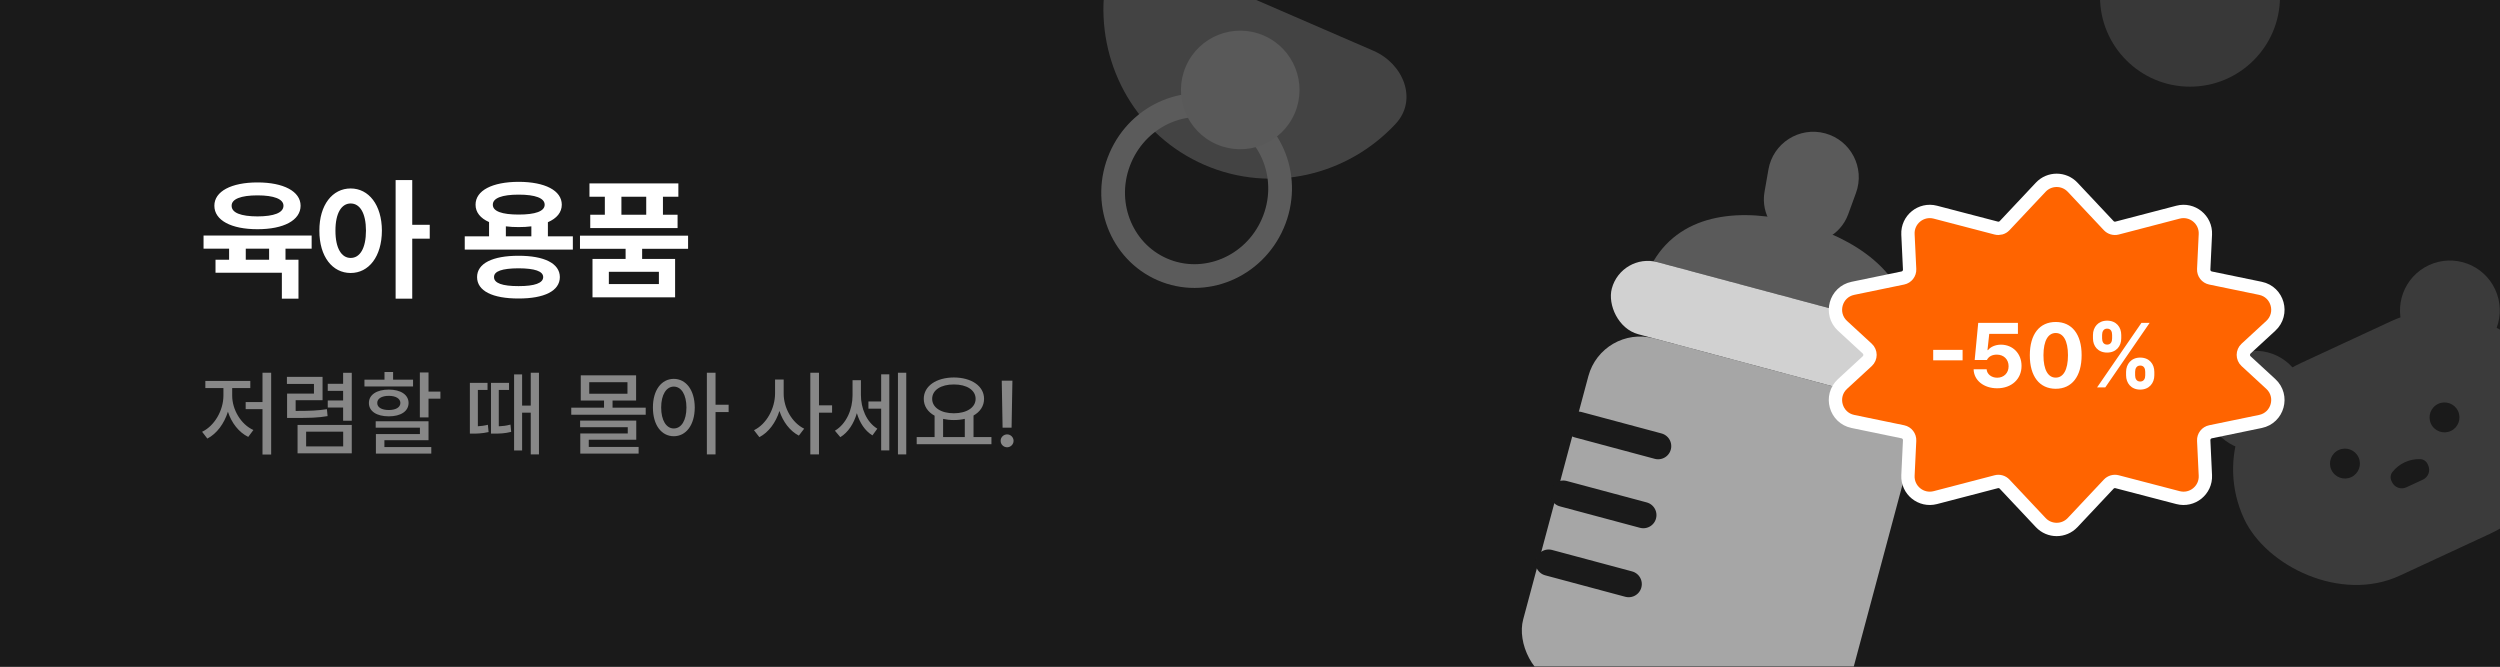 <svg width="375" height="100" viewBox="0 0 375 100" fill="none" xmlns="http://www.w3.org/2000/svg">
<rect x="0" y="0" width="375" height="100" fill="#333333" stroke="none"/>
<g clip-path="url(#clip0_7554_81131)">
<rect width="375" height="100" fill="#1A1A1A"/>
<g opacity="0.3">
<path d="M180.676 24.737C190.756 29.106 202.167 26.299 209.348 18.57C212.69 14.972 210.53 9.573 206.024 7.62L175.838 -5.464C171.332 -7.417 165.915 -5.303 165.575 -0.404C164.843 10.121 170.596 20.368 180.676 24.737Z" fill="#A5A5A5"/>
<path d="M190.914 33.535C188.061 40.117 180.626 43.128 174.365 40.414C168.104 37.701 165.218 30.215 168.07 23.634C170.923 17.053 178.358 14.041 184.62 16.755C190.881 19.469 193.766 26.955 190.914 33.535Z" stroke="#F6F6F6" stroke-width="3.557"/>
<circle cx="186.036" cy="13.492" r="8.892" transform="rotate(23.434 186.036 13.492)" fill="#EDEDED"/>
</g>
<g opacity="0.24">
<circle cx="338.297" cy="60.103" r="7.483" transform="rotate(-24.879 338.297 60.103)" fill="#A5A5A5"/>
<circle cx="367.485" cy="46.565" r="7.483" transform="rotate(-24.879 367.485 46.565)" fill="#A5A5A5"/>
<rect x="329.204" y="61.844" width="50.133" height="35.168" rx="17.584" transform="rotate(-24.879 329.204 61.844)" fill="#A5A5A5"/>
<circle cx="351.743" cy="69.536" r="2.245" transform="rotate(-24.879 351.743 69.536)" fill="#1A1A1A"/>
<circle cx="366.676" cy="62.611" r="2.245" transform="rotate(-24.879 366.676 62.611)" fill="#1A1A1A"/>
<path d="M358.71 72.123C358.506 71.684 358.568 71.167 358.87 70.788C359.873 69.53 361.41 68.817 363.019 68.865C363.503 68.879 363.937 69.165 364.141 69.605L364.229 69.795C364.605 70.606 364.253 71.569 363.442 71.945L360.948 73.101C360.137 73.477 359.175 73.125 358.798 72.314L358.71 72.123Z" fill="#1A1A1A"/>
</g>
<path d="M46.747 35.334V37.303H42.825V38.96H44.772V44.803H42.279V40.907H32.327V38.96H34.365V37.303H30.532V35.334H46.747ZM32.155 30.859C32.148 28.704 34.696 27.365 38.626 27.365C42.541 27.365 45.083 28.704 45.09 30.859C45.083 33.048 42.541 34.388 38.626 34.381C34.696 34.388 32.148 33.048 32.155 30.859ZM34.745 30.859C34.731 31.923 36.146 32.454 38.626 32.461C41.084 32.454 42.521 31.923 42.521 30.859C42.521 29.851 41.084 29.305 38.626 29.305C36.146 29.305 34.731 29.851 34.745 30.859ZM36.865 38.96H40.366V37.303H36.865V38.96ZM52.596 28.269C55.31 28.269 57.271 30.728 57.285 34.595C57.271 38.504 55.31 40.949 52.596 40.949C49.875 40.949 47.893 38.504 47.907 34.595C47.893 30.728 49.875 28.269 52.596 28.269ZM50.317 34.595C50.31 37.254 51.235 38.691 52.596 38.691C53.991 38.691 54.889 37.254 54.896 34.595C54.889 31.964 53.991 30.521 52.596 30.521C51.235 30.521 50.31 31.964 50.317 34.595ZM59.343 44.803V27.012H61.836V33.725H64.461V35.804H61.836V44.803H59.343ZM85.927 35.452V37.441H69.712V35.452H73.358V33.311C72.066 32.738 71.328 31.847 71.334 30.707C71.328 28.566 73.855 27.282 77.805 27.275C81.742 27.282 84.263 28.566 84.269 30.707C84.263 31.867 83.51 32.758 82.184 33.331V35.452H85.927ZM71.562 41.563C71.562 39.505 73.897 38.359 77.785 38.366C81.631 38.359 83.966 39.505 83.979 41.563C83.966 43.649 81.631 44.782 77.785 44.775C73.897 44.782 71.562 43.649 71.562 41.563ZM73.924 30.707C73.91 31.695 75.299 32.185 77.805 32.185C80.292 32.185 81.7 31.695 81.7 30.707C81.7 29.713 80.292 29.195 77.805 29.195C75.299 29.195 73.91 29.713 73.924 30.707ZM74.104 41.563C74.09 42.461 75.326 42.924 77.785 42.917C80.202 42.924 81.472 42.461 81.479 41.563C81.472 40.673 80.202 40.258 77.785 40.245C75.326 40.258 74.09 40.673 74.104 41.563ZM75.879 35.452H79.704V33.953C79.118 34.029 78.482 34.063 77.805 34.063C77.115 34.063 76.472 34.029 75.879 33.953V35.452ZM103.212 35.348V37.316H96.32V38.843H101.265V44.602H88.875V38.843H93.841V37.316H86.997V35.348H103.212ZM88.419 29.512V27.51H101.755V29.512H99.441V32.213H101.637V34.209H88.537V32.213H90.726V29.512H88.419ZM91.327 42.606H98.834V40.769H91.327V42.606ZM93.212 32.213H96.934V29.512H93.212V32.213Z" fill="white"/>
<path d="M40.674 55.91V68.184H39.374V61.373H36.85V60.309H39.374V55.91H40.674ZM30.314 64.767C32.185 63.877 33.505 61.562 33.514 59.357V58.211H30.802V57.143H37.546V58.211H34.829V59.357C34.829 61.431 36.13 63.664 38.01 64.501L37.237 65.535C35.82 64.849 34.728 63.428 34.187 61.755C33.635 63.534 32.519 65.057 31.102 65.787L30.314 64.767ZM52.764 63.737V67.996H44.633V63.737H52.764ZM43.038 57.588V56.534H48.384V60.029H44.347V61.639C46.542 61.634 47.664 61.595 49.037 61.373L49.138 62.417C47.649 62.673 46.436 62.697 43.946 62.688H43.062V59.038H47.093V57.588H43.038ZM45.919 66.957H51.478V64.752H45.919V66.957ZM49.163 61.126V60.068H51.468V58.632H49.163V57.573H51.468V55.92H52.764V63.113H51.468V61.126H49.163ZM64.279 55.871V58.743H66.062V59.802H64.279V62.606H62.978V55.871H64.279ZM54.668 57.97V56.954H57.675V55.799H58.966V56.954H61.958V57.97H54.668ZM55.335 60.445C55.33 59.212 56.515 58.438 58.318 58.438C60.111 58.438 61.281 59.212 61.286 60.445C61.281 61.697 60.111 62.451 58.318 62.451C56.515 62.451 55.33 61.697 55.335 60.445ZM56.355 64.148V63.191H64.279V66.033H57.66V67.058H64.694V68.044H56.384V65.11H62.988V64.148H56.355ZM56.587 60.445C56.578 61.112 57.259 61.499 58.318 61.504C59.367 61.499 60.049 61.112 60.058 60.445C60.049 59.787 59.367 59.376 58.318 59.376C57.259 59.376 56.578 59.787 56.587 60.445ZM78.317 56.157V60.836H79.612V55.91H80.845V68.16H79.612V61.9H78.317V67.57H77.113V56.157H78.317ZM70.481 65.042V57.433H73.13V58.492H71.68V63.94C72.105 63.916 72.617 63.858 73.183 63.718L73.289 64.81C72.303 65.028 71.549 65.042 70.993 65.042H70.481ZM73.647 65.042V57.433H76.354V58.492H74.817V63.945C75.339 63.925 75.924 63.867 76.572 63.688L76.678 64.781C75.687 65.032 74.885 65.042 74.159 65.042H73.647ZM96.856 61.146V62.209H85.689V61.146H90.605V60.077H87.115V56.302H95.415V60.077H91.882V61.146H96.856ZM87.018 64.08V63.089H95.439V65.961H88.314V67.039H95.792V68.044H87.042V65.018H94.163V64.08H87.018ZM88.386 59.057H94.12V57.327H88.386V59.057ZM101.066 56.829C102.898 56.834 104.203 58.501 104.213 61.126C104.203 63.766 102.898 65.434 101.066 65.434C99.234 65.434 97.929 63.766 97.938 61.126C97.929 58.501 99.234 56.834 101.066 56.829ZM99.176 61.126C99.176 63.07 99.949 64.269 101.066 64.269C102.207 64.269 102.961 63.07 102.966 61.126C102.961 59.197 102.207 57.999 101.066 57.989C99.949 57.999 99.176 59.197 99.176 61.126ZM106.031 68.16V55.91H107.331V60.711H109.294V61.808H107.331V68.16H106.031ZM117.55 59.028C117.541 61.194 118.807 63.413 120.625 64.302L119.827 65.342C118.488 64.651 117.454 63.278 116.917 61.644C116.371 63.384 115.298 64.849 113.905 65.574L113.098 64.53C114.979 63.621 116.25 61.276 116.26 59.028V56.93H117.55V59.028ZM121.548 68.16V55.91H122.849V60.798H124.812V61.905H122.849V68.16H121.548ZM129.138 59.255C129.138 61.218 129.955 63.302 131.598 64.302L130.868 65.308C129.723 64.617 128.949 63.389 128.529 61.972C128.079 63.524 127.238 64.849 126.049 65.574L125.236 64.607C126.972 63.572 127.881 61.402 127.881 59.313V57.027H129.138V59.255ZM130.264 61.296V60.218H132.174V56.147H133.397V67.556H132.174V61.296H130.264ZM134.692 68.16V55.91H135.939V68.16H134.692ZM148.716 65.559V66.633H137.505V65.559H140.188V62.354C139.178 61.803 138.564 60.923 138.564 59.826C138.564 57.897 140.454 56.63 143.079 56.621C145.714 56.63 147.609 57.897 147.609 59.826C147.609 60.909 147.014 61.774 146.028 62.33V65.559H148.716ZM139.826 59.826C139.826 61.136 141.16 61.992 143.079 61.992C144.989 61.992 146.342 61.136 146.342 59.826C146.342 58.501 144.989 57.66 143.079 57.67C141.16 57.66 139.826 58.501 139.826 59.826ZM141.464 65.559H144.718V62.828C144.215 62.944 143.664 63.007 143.079 63.007C142.499 63.007 141.958 62.944 141.464 62.833V65.559ZM151.862 57.099L151.737 64.148H150.388L150.262 57.099H151.862ZM150.098 66.125C150.088 65.593 150.533 65.158 151.07 65.158C151.592 65.158 152.036 65.593 152.036 66.125C152.036 66.657 151.592 67.092 151.07 67.092C150.533 67.092 150.088 66.657 150.098 66.125Z" fill="#878787"/>
<g opacity="0.8">
<rect x="240.33" y="48.68" width="49.726" height="53.821" rx="8.023" transform="rotate(15 240.33 48.68)" fill="#C9C9C9"/>
<path fill-rule="evenodd" clip-rule="evenodd" d="M248.028 39.166L286.454 49.462C286.133 40.823 278.091 35.638 269.777 33.41C261.463 31.183 252.403 31.785 248.028 39.166Z" fill="#6A6A6A"/>
<rect x="243.221" y="37.876" width="49.726" height="11.187" rx="5.594" transform="rotate(15 243.221 37.876)" fill="white"/>
<path d="M236.711 63.702L248.719 66.92" stroke="#1A1A1A" stroke-width="3.941" stroke-linecap="round"/>
<path d="M234.491 74.049L246.499 77.266" stroke="#1A1A1A" stroke-width="3.941" stroke-linecap="round"/>
<path d="M232.293 84.395L244.301 87.613" stroke="#1A1A1A" stroke-width="3.941" stroke-linecap="round"/>
<path d="M265.267 25.415C265.957 21.467 269.885 18.961 273.757 19.998C277.628 21.036 279.776 25.17 278.4 28.934L277.226 32.148C276.066 35.32 272.676 37.082 269.413 36.208C266.151 35.333 264.096 32.112 264.677 28.785L265.267 25.415Z" fill="#6A6A6A"/>
</g>
<circle opacity="0.16" cx="328.5" cy="-0.5" r="13.5" fill="#D9D9D9"/>
<path d="M306.838 28.768C307.739 27.81 309.261 27.81 310.162 28.768L315.58 34.533C316.152 35.141 317.011 35.388 317.819 35.178L326.952 32.794C328.441 32.405 329.88 33.572 329.807 35.109L329.558 40.338C329.505 41.46 330.276 42.453 331.375 42.681L338.861 44.228C340.68 44.604 341.311 46.881 339.945 48.139L336.236 51.557C335.255 52.46 335.255 54.008 336.236 54.912L339.945 58.329C341.311 59.588 340.68 61.865 338.861 62.241L331.375 63.788C330.276 64.015 329.505 65.009 329.558 66.13L329.807 71.359C329.88 72.897 328.441 74.064 326.952 73.675L317.819 71.291C317.011 71.08 316.152 71.328 315.58 71.936L310.162 77.7C309.261 78.659 307.739 78.659 306.838 77.7L301.42 71.936C300.848 71.328 299.989 71.08 299.181 71.291L290.048 73.675C288.559 74.064 287.12 72.897 287.193 71.359L287.442 66.13C287.495 65.009 286.724 64.015 285.625 63.788L278.139 62.241C276.32 61.865 275.689 59.588 277.055 58.329L280.764 54.912C281.745 54.008 281.745 52.46 280.764 51.557L277.055 48.139C275.689 46.881 276.32 44.604 278.139 44.228L285.625 42.681C286.724 42.453 287.495 41.46 287.442 40.338L287.193 35.109C287.12 33.572 288.559 32.405 290.048 32.794L299.181 35.178C299.989 35.388 300.848 35.141 301.42 34.533L306.838 28.768Z" fill="#FF6400"/>
<path d="M310.891 28.084C309.595 26.705 307.405 26.705 306.109 28.084L300.691 33.848C300.37 34.19 299.888 34.328 299.434 34.21L290.3 31.826C288.159 31.267 286.089 32.946 286.194 35.157L286.443 40.386C286.473 41.016 286.04 41.574 285.422 41.701L277.937 43.248C275.32 43.789 274.413 47.064 276.378 48.875L280.087 52.292C280.637 52.8 280.637 53.669 280.087 54.177L276.378 57.594C274.413 59.404 275.32 62.679 277.937 63.22L285.422 64.767C286.04 64.895 286.473 65.453 286.443 66.083L286.194 71.312C286.089 73.523 288.159 75.201 290.3 74.642L299.434 72.259C299.888 72.14 300.37 72.279 300.691 72.621L306.109 78.385C307.405 79.764 309.595 79.764 310.891 78.385L316.309 72.621C316.63 72.279 317.112 72.14 317.566 72.259L326.7 74.642C328.841 75.201 330.911 73.523 330.806 71.312L330.557 66.083C330.527 65.453 330.96 64.895 331.578 64.767L339.063 63.22C341.68 62.679 342.587 59.404 340.622 57.594L336.913 54.177C336.363 53.669 336.363 52.8 336.913 52.292L340.622 48.875C342.587 47.064 341.68 43.789 339.063 43.248L331.578 41.701C330.96 41.574 330.527 41.016 330.557 40.386L330.806 35.157C330.911 32.946 328.841 31.267 326.7 31.826L317.566 34.21C317.112 34.328 316.63 34.19 316.309 33.848L310.891 28.084Z" fill="#FF6400" stroke="white" stroke-width="2" stroke-linejoin="round"/>
<path d="M294.389 52.485V54.054H289.979V52.485H294.389ZM299.578 58.242C297.56 58.242 296.08 57.051 296.043 55.387H297.995C298.042 56.139 298.732 56.658 299.578 56.658C300.58 56.658 301.294 55.949 301.289 54.938C301.294 53.917 300.566 53.199 299.545 53.194C298.822 53.194 298.311 53.463 298.032 54.002H296.203L296.733 48.43H302.688V50.079H298.387L298.122 52.523H298.198C298.557 52.045 299.29 51.7 300.14 51.7C301.917 51.7 303.236 53.029 303.231 54.886C303.236 56.843 301.752 58.242 299.578 58.242ZM308.358 58.317C305.933 58.313 304.463 56.46 304.473 53.279C304.478 50.108 305.943 48.297 308.358 48.297C310.773 48.297 312.248 50.117 312.243 53.279C312.243 56.469 310.778 58.317 308.358 58.317ZM306.519 53.279C306.515 55.519 307.238 56.644 308.358 56.644C309.478 56.644 310.196 55.519 310.196 53.279C310.192 51.067 309.473 49.952 308.358 49.952C307.242 49.952 306.524 51.067 306.519 53.279ZM318.911 55.784C318.911 54.631 319.672 53.638 321.028 53.638C322.413 53.638 323.15 54.617 323.15 55.784V56.294C323.15 57.448 322.394 58.44 321.028 58.44C319.653 58.44 318.911 57.448 318.911 56.294V55.784ZM313.944 50.755V50.245C313.944 49.077 314.723 48.099 316.066 48.099C317.455 48.099 318.188 49.077 318.188 50.245V50.755C318.188 51.923 317.436 52.887 316.066 52.887C314.686 52.887 313.944 51.908 313.944 50.755ZM314.563 58.109L321.217 48.43H322.446L315.792 58.109H314.563ZM315.314 50.755C315.314 51.218 315.503 51.691 316.066 51.691C316.647 51.691 316.817 51.218 316.817 50.755V50.245C316.817 49.782 316.666 49.295 316.066 49.295C315.498 49.295 315.314 49.791 315.314 50.245V50.755ZM320.267 56.294C320.267 56.748 320.452 57.23 321.028 57.23C321.605 57.23 321.785 56.758 321.785 56.294V55.784C321.785 55.321 321.624 54.834 321.028 54.834C320.456 54.834 320.267 55.321 320.267 55.784V56.294Z" fill="white"/>
</g>
<defs>
<clipPath id="clip0_7554_81131">
<rect width="375" height="100" fill="white"/>
</clipPath>
</defs>
</svg>
